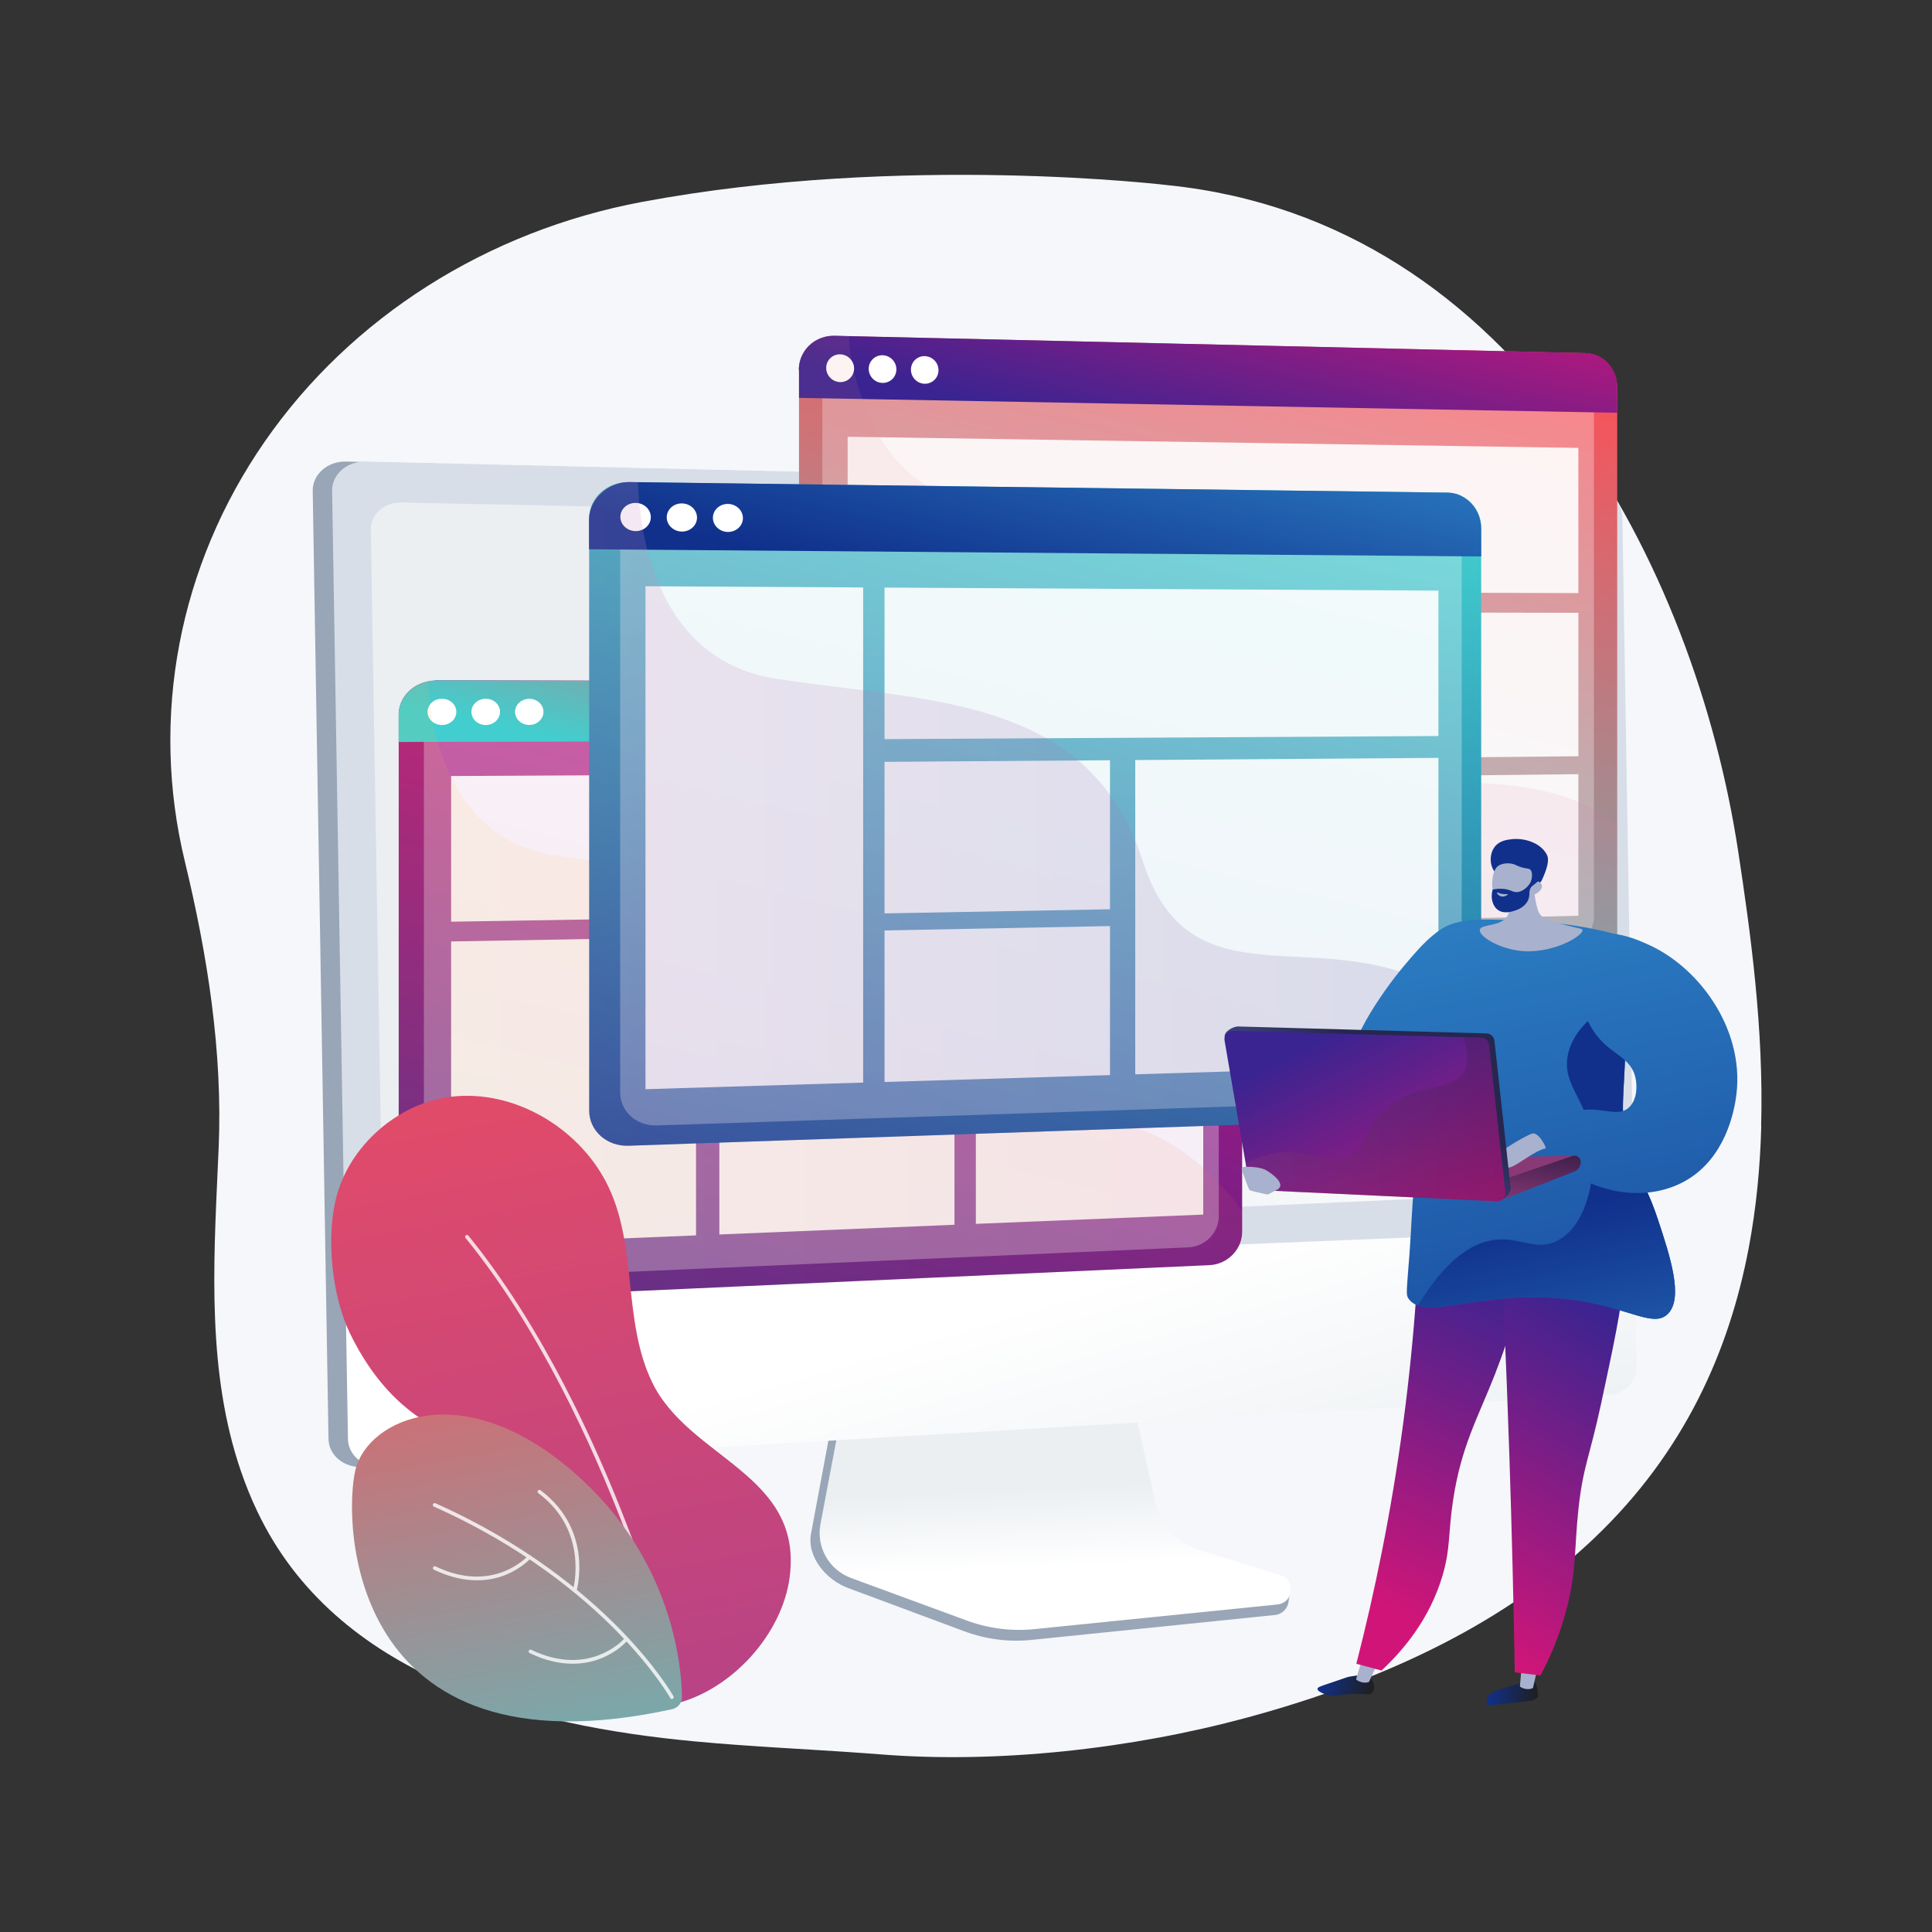 <?xml version="1.0" encoding="UTF-8"?>
<svg xmlns="http://www.w3.org/2000/svg" xmlns:xlink="http://www.w3.org/1999/xlink" viewBox="0 0 300 300"><rect x="0" y="0" width="300" height="300" fill="#333333" stroke="none"/>
  <defs>
    <style>
      .cls-1 {
        fill: url(#Degradado_sin_nombre_15);
      }

      .cls-1, .cls-2, .cls-3, .cls-4, .cls-5, .cls-6, .cls-7, .cls-8, .cls-9, .cls-10, .cls-11, .cls-12, .cls-13, .cls-14, .cls-15, .cls-16, .cls-17, .cls-18, .cls-19, .cls-20, .cls-21, .cls-22, .cls-23, .cls-24, .cls-25, .cls-26, .cls-27, .cls-28, .cls-29, .cls-30, .cls-31, .cls-32, .cls-33, .cls-34 {
        stroke-width: 0px;
      }

      .cls-2 {
        fill: url(#Degradado_sin_nombre_17);
      }

      .cls-3 {
        fill: url(#Degradado_sin_nombre_12);
      }

      .cls-4 {
        fill: url(#Degradado_sin_nombre_46);
      }

      .cls-5 {
        fill: #a8b1ce;
      }

      .cls-6 {
        fill: url(#linear-gradient-6);
        opacity: .2;
      }

      .cls-6, .cls-8, .cls-11, .cls-12 {
        mix-blend-mode: multiply;
      }

      .cls-7 {
        fill: url(#linear-gradient);
      }

      .cls-8 {
        fill: url(#linear-gradient-10);
      }

      .cls-8, .cls-34 {
        opacity: .3;
      }

      .cls-9 {
        fill: #10308c;
      }

      .cls-10 {
        fill: #f5f7fa;
      }

      .cls-11 {
        fill: url(#linear-gradient-5);
      }

      .cls-11, .cls-12 {
        opacity: .1;
      }

      .cls-12 {
        fill: url(#linear-gradient-4);
      }

      .cls-13 {
        fill: #98a6b7;
      }

      .cls-14 {
        fill: url(#Degradado_sin_nombre_15-2);
      }

      .cls-15 {
        fill: url(#Degradado_sin_nombre_15-5);
      }

      .cls-16 {
        fill: url(#Degradado_sin_nombre_15-3);
      }

      .cls-17 {
        fill: url(#Degradado_sin_nombre_15-4);
      }

      .cls-18 {
        fill: url(#Degradado_sin_nombre_12-2);
      }

      .cls-19 {
        fill: url(#Degradado_sin_nombre_17-4);
      }

      .cls-20 {
        fill: url(#Degradado_sin_nombre_17-3);
      }

      .cls-21 {
        fill: url(#Degradado_sin_nombre_17-5);
      }

      .cls-22 {
        fill: url(#Degradado_sin_nombre_17-2);
      }

      .cls-23 {
        fill: #d8dee8;
      }

      .cls-24 {
        fill: url(#Degradado_sin_nombre_3);
      }

      .cls-25 {
        fill: url(#Degradado_sin_nombre_6);
      }

      .cls-35 {
        opacity: .9;
      }

      .cls-26 {
        fill: url(#linear-gradient-2);
      }

      .cls-27 {
        fill: url(#linear-gradient-3);
      }

      .cls-28 {
        fill: url(#linear-gradient-8);
      }

      .cls-29 {
        fill: url(#linear-gradient-9);
      }

      .cls-30 {
        fill: url(#linear-gradient-7);
      }

      .cls-36 {
        isolation: isolate;
      }

      .cls-31 {
        fill: url(#Degradado_sin_nombre_6-3);
      }

      .cls-32 {
        fill: url(#Degradado_sin_nombre_6-2);
      }

      .cls-33, .cls-34 {
        fill: #fff;
      }

      .cls-34, .cls-37 {
        mix-blend-mode: soft-light;
      }

      .cls-37 {
        opacity: .8;
      }
    </style>
    <linearGradient id="linear-gradient" x1="234.17" y1="245.2" x2="234.82" y2="269.6" gradientTransform="translate(-75.35 -22.3) rotate(-.95)" gradientUnits="userSpaceOnUse">
      <stop offset=".49" stop-color="#ebeff2"/>
      <stop offset="1" stop-color="#fff"/>
    </linearGradient>
    <linearGradient id="linear-gradient-2" x1="57.58" y1="135.61" x2="249.15" y2="135.61" gradientTransform="matrix(1,0,0,1,0,0)" xlink:href="#linear-gradient"/>
    <linearGradient id="linear-gradient-3" x1="179.69" y1="295.63" x2="152.98" y2="204.23" gradientTransform="matrix(1,0,0,1,0,0)" xlink:href="#linear-gradient"/>
    <linearGradient id="Degradado_sin_nombre_15" data-name="Degradado sin nombre 15" x1="140.05" y1="97.88" x2="108.4" y2="230.98" gradientUnits="userSpaceOnUse">
      <stop offset="0" stop-color="#d11578"/>
      <stop offset="1" stop-color="#392491"/>
    </linearGradient>
    <linearGradient id="Degradado_sin_nombre_6" data-name="Degradado sin nombre 6" x1="134.66" y1="82.08" x2="124.68" y2="124.04" gradientUnits="userSpaceOnUse">
      <stop offset="0" stop-color="#fb5058"/>
      <stop offset="1" stop-color="#42cece"/>
    </linearGradient>
    <linearGradient id="linear-gradient-4" x1="61.9" y1="153.85" x2="192.88" y2="153.85" gradientUnits="userSpaceOnUse">
      <stop offset="0" stop-color="#fcc345"/>
      <stop offset="1" stop-color="#ee7058"/>
    </linearGradient>
    <linearGradient id="Degradado_sin_nombre_6-2" data-name="Degradado sin nombre 6" x1="200.42" y1="47.37" x2="168.28" y2="182.54" xlink:href="#Degradado_sin_nombre_6"/>
    <linearGradient id="Degradado_sin_nombre_15-2" data-name="Degradado sin nombre 15" x1="194.29" y1="32.23" x2="185.14" y2="70.72" xlink:href="#Degradado_sin_nombre_15"/>
    <linearGradient id="linear-gradient-5" x1="124.04" y1="102.91" x2="251.12" y2="102.91" gradientUnits="userSpaceOnUse">
      <stop offset="0" stop-color="#f28e86"/>
      <stop offset="1" stop-color="#e874aa"/>
    </linearGradient>
    <linearGradient id="Degradado_sin_nombre_3" data-name="Degradado sin nombre 3" x1="174.11" y1="68" x2="140.67" y2="208.65" gradientUnits="userSpaceOnUse">
      <stop offset="0" stop-color="#42cece"/>
      <stop offset="1" stop-color="#10308c"/>
    </linearGradient>
    <linearGradient id="Degradado_sin_nombre_17" data-name="Degradado sin nombre 17" x1="168.28" y1="51.53" x2="157.99" y2="94.81" gradientUnits="userSpaceOnUse">
      <stop offset="0" stop-color="#2f87c9"/>
      <stop offset="1" stop-color="#10308c"/>
    </linearGradient>
    <linearGradient id="linear-gradient-6" x1="91.48" y1="126.37" x2="230" y2="126.37" gradientUnits="userSpaceOnUse">
      <stop offset="0" stop-color="#cc90bf"/>
      <stop offset="1" stop-color="#7c6fb1"/>
    </linearGradient>
    <linearGradient id="Degradado_sin_nombre_17-2" data-name="Degradado sin nombre 17" x1="-3560.38" y1="129.29" x2="-3586.96" y2="256.73" gradientTransform="translate(-3343.99) rotate(-180) scale(1 -1)" xlink:href="#Degradado_sin_nombre_17"/>
    <linearGradient id="Degradado_sin_nombre_12" data-name="Degradado sin nombre 12" x1="-856.84" y1="222.87" x2="-848.88" y2="222.87" gradientTransform="translate(1093.81 64.75) rotate(1.66)" gradientUnits="userSpaceOnUse">
      <stop offset="0" stop-color="#10308c"/>
      <stop offset="1" stop-color="#1f1f1f"/>
    </linearGradient>
    <linearGradient id="Degradado_sin_nombre_12-2" data-name="Degradado sin nombre 12" x1="-1242.91" y1="-37.75" x2="-1234.45" y2="-37.75" gradientTransform="translate(1393.44 626.47) rotate(15.37)" xlink:href="#Degradado_sin_nombre_12"/>
    <linearGradient id="Degradado_sin_nombre_15-3" data-name="Degradado sin nombre 15" x1="-3551.8" y1="246.81" x2="-3574.35" y2="195.96" gradientTransform="translate(-3343.99) rotate(-180) scale(1 -1)" xlink:href="#Degradado_sin_nombre_15"/>
    <linearGradient id="Degradado_sin_nombre_15-4" data-name="Degradado sin nombre 15" x1="-3451.25" y1="110.3" x2="-3473.81" y2="59.45" gradientTransform="translate(-3192.97 -283.03) rotate(-172.96) scale(1 -1)" xlink:href="#Degradado_sin_nombre_15"/>
    <linearGradient id="Degradado_sin_nombre_17-3" data-name="Degradado sin nombre 17" x1="-3569.59" y1="127.37" x2="-3596.17" y2="254.81" gradientTransform="translate(-3343.99) rotate(-180) scale(1 -1)" xlink:href="#Degradado_sin_nombre_17"/>
    <linearGradient id="Degradado_sin_nombre_17-4" data-name="Degradado sin nombre 17" x1="-3592.44" y1="236.36" x2="-3582.36" y2="188.45" gradientTransform="translate(-3343.99) rotate(-180) scale(1 -1)" xlink:href="#Degradado_sin_nombre_17"/>
    <linearGradient id="Degradado_sin_nombre_17-5" data-name="Degradado sin nombre 17" x1="-3587.79" y1="123.58" x2="-3614.37" y2="251.01" gradientTransform="translate(-3343.99) rotate(-180) scale(1 -1)" xlink:href="#Degradado_sin_nombre_17"/>
    <linearGradient id="linear-gradient-7" x1="-3565.13" y1="194.72" x2="-3569.43" y2="182.54" gradientTransform="translate(-3343.99) rotate(-180) scale(1 -1)" gradientUnits="userSpaceOnUse">
      <stop offset="0" stop-color="#311b44"/>
      <stop offset="1" stop-color="#8a3977"/>
    </linearGradient>
    <linearGradient id="linear-gradient-8" x1="-3583.92" y1="177.07" x2="-3582.35" y2="187.96" xlink:href="#linear-gradient-7"/>
    <linearGradient id="linear-gradient-9" x1="-3552.67" y1="178.02" x2="-3561.06" y2="166.11" gradientTransform="translate(-3343.99) rotate(-180) scale(1 -1)" gradientUnits="userSpaceOnUse">
      <stop offset="0" stop-color="#444c8d"/>
      <stop offset="1" stop-color="#26274f"/>
    </linearGradient>
    <linearGradient id="Degradado_sin_nombre_15-5" data-name="Degradado sin nombre 15" x1="-3568.76" y1="197.73" x2="-3550.41" y2="160.45" gradientTransform="translate(-3343.99) rotate(-180) scale(1 -1)" xlink:href="#Degradado_sin_nombre_15"/>
    <linearGradient id="linear-gradient-10" x1="-3577.72" y1="173.8" x2="-3537.41" y2="173.8" xlink:href="#linear-gradient-7"/>
    <linearGradient id="Degradado_sin_nombre_46" data-name="Degradado sin nombre 46" x1="66.09" y1="108.2" x2="109.32" y2="335.28" gradientUnits="userSpaceOnUse">
      <stop offset="0" stop-color="#fb5058"/>
      <stop offset="1" stop-color="#9b3d99"/>
    </linearGradient>
    <linearGradient id="Degradado_sin_nombre_6-3" data-name="Degradado sin nombre 6" x1="68.36" y1="186.5" x2="91.01" y2="305.47" xlink:href="#Degradado_sin_nombre_6"/>
  </defs>
  <g class="cls-36">
    <g id="Capa_1" data-name="Capa 1">
      <g>
        <path class="cls-10" d="M273.49,174.86c-.17,6.29-.76,12.64-1.95,18.92-3.05,16.11-10.05,31.81-24.03,45.1-11.87,11.3-28.78,20.86-52.58,27.47-.46.13-.91.25-1.38.38-17.74,4.79-38.38,7.15-56.78,5.69-.94-.08-1.88-.14-2.82-.21-8.66-.62-17.34-.99-25.98-1.8-26.01-2.42-55.83-10.01-68.05-35.79-.97-2.04-1.8-4.11-2.52-6.21-5.21-15.2-4.28-31.73-3.56-47.66.04-.81.07-1.61.11-2.42.65-14.96-1.73-30.02-5.25-44.58-5.42-22.41-.95-45.92,12.42-65.2,13.37-19.28,34.5-32.69,58.59-37.2,40.6-7.59,81.78-2.58,81.78-2.58,54.24,5.63,81.7,59.49,88.4,103.32,1.96,12.86,3.99,27.65,3.58,42.76Z"/>
        <g>
          <g>
            <path class="cls-13" d="M250.76,191.44h0l-1.85-111.04c-.04-2.28-1.95-4.18-4.25-4.24l-190.89-4.49c-2.9-.07-5.25,1.98-5.21,4.55l2.04,122.71.41,24.51c.04,2.57,2.46,4.53,5.36,4.36l190.63-11.24c2.3-.14,4.14-2.11,4.1-4.39l-.35-20.73Z"/>
            <path class="cls-13" d="M185.83,242.21c-3.46-1.08-6.07-3.96-6.86-7.53l-5.42-24.68-42.77,2.23-4.84,25.89c-.68,3.63,2.34,7.2,5.76,8.47l18.02,6.71c3.35,1.25,6.94,1.71,10.49,1.34l37.79-3.87c1.1-.11,1.98-1,2.09-2.12.11-1.12.86-2.38-.2-2.72l-14.07-3.73Z"/>
            <path class="cls-7" d="M186.23,240.7c-3.45-1.07-6.07-3.91-6.85-7.44l-5.41-24.37-41.73,2.2-4.84,25.56c-.68,3.58,1.33,7.12,4.75,8.38l18,6.62c3.35,1.23,6.93,1.68,10.48,1.32l37.75-3.83c1.1-.11,1.98-.99,2.09-2.09.11-1.1-.57-2.13-1.63-2.46l-12.62-3.91Z"/>
            <path class="cls-23" d="M253.77,191.44l-1.85-111.04c-.04-2.28-1.95-4.18-4.25-4.24l-190.89-4.49c-2.9-.07-5.25,1.98-5.21,4.55l2.04,122.71,200.15-7.49Z"/>
            <path class="cls-26" d="M247.73,95.47l-.16-9.81c-.03-2.09-1.79-3.84-3.91-3.88l-181.34-3.75c-2.64-.05-4.78,1.82-4.74,4.16l.18,11,1.59,95.85c.04,2.39,2.28,4.25,4.98,4.13l180.96-8.16c2.16-.1,3.89-1.92,3.86-4.06l-1.42-85.49Z"/>
            <path class="cls-27" d="M53.62,198.93l.41,24.51c.04,2.57,2.46,4.53,5.36,4.36l190.63-11.24c2.3-.14,4.14-2.11,4.1-4.39l-.36-21.44-200.14,8.2Z"/>
          </g>
          <g>
            <g>
              <g>
                <path class="cls-1" d="M192.88,110.9v80.37c0,2.73-2.26,5.05-5.08,5.18l-120.12,5.43c-3.19.14-5.77-2.11-5.77-5.02v-85.88c0-.18,0-.36.03-.54.25-2.29,2.09-4.14,4.5-4.62.3-.06.61-.09.92-.11.07,0,.14-.04.21-.04.04,0,.08-.04.12-.04h.12l119.99.28c2.46,0,4.51,1.72,4.98,3.97.07.33.12.68.12,1.02Z"/>
                <path class="cls-34" d="M189.26,188.81c0,2.58-2.08,4.76-4.75,4.88l-113.26,4.95c-2.99.13-5.43-1.99-5.43-4.73v-80.45c0-2.75,2.47-4.97,5.46-4.97l113.21.08c2.66,0,4.76,2.09,4.76,4.67v75.57Z"/>
                <path class="cls-25" d="M192.88,110.9v3.97h-3.38s-121.53.33-121.53.33h-2.14s-3.93.02-3.93.02v-4.24c0-.18,0-.36.03-.54.26-2.25,2.13-4.11,4.5-4.63.43-.1.88-.18,1.34-.18h.02l119.99.3h.11c2.46,0,4.42,1.71,4.87,3.96.07.33.12.66.12,1.01Z"/>
                <g>
                  <path class="cls-33" d="M70.86,110.54c0,1.13-1,2.04-2.23,2.04-1.24,0-2.24-.91-2.24-2.04s1-2.05,2.24-2.04c1.23,0,2.23.92,2.23,2.04Z"/>
                  <path class="cls-33" d="M77.64,110.54c0,1.12-.99,2.04-2.22,2.04-1.23,0-2.22-.91-2.22-2.04s1-2.04,2.22-2.04c1.23,0,2.22.91,2.22,2.04Z"/>
                  <path class="cls-33" d="M84.39,110.54c0,1.12-.99,2.03-2.2,2.03-1.22,0-2.21-.91-2.21-2.03s.99-2.03,2.21-2.03c1.22,0,2.2.91,2.2,2.03Z"/>
                </g>
              </g>
              <g class="cls-35">
                <polygon class="cls-33" points="108.08 191.83 70.05 193.4 70.05 146.19 108.08 145.51 108.08 191.83"/>
                <polygon class="cls-33" points="148.21 190.18 111.7 191.69 111.7 145.45 148.21 144.79 148.21 190.18"/>
                <polygon class="cls-33" points="186.84 188.6 151.53 190.04 151.53 144.73 186.84 144.11 186.84 188.6"/>
                <polygon class="cls-33" points="186.84 141.21 70.05 143.12 70.05 120.5 186.84 119.89 186.84 141.21"/>
              </g>
            </g>
            <path class="cls-12" d="M192.88,188.07v3.2c0,2.73-2.26,5.05-5.08,5.18l-120.12,5.43c-3.19.14-5.77-2.11-5.77-5.02v-85.88c0-.18,0-.36.03-.54.25-2.29,2.09-4.14,4.5-4.62,0,0,0,.01,0,.02.06,1.05.17,2.25.34,3.56.05.35.1.7.16,1.07.08.55.18,1.11.3,1.68.2.99.44,2.01.73,3.05.51,1.82,1.18,3.68,2.06,5.48,2.78,5.7,7.64,10.81,16.11,12.14,14.28,2.24,29.35,2.45,40.12,9.39,1.34.86,2.61,1.83,3.81,2.92,3.65,3.31,6.58,7.75,8.52,13.78,2.19,6.78,5.54,10.08,9.67,11.76,1.07.44,2.2.77,3.36,1.02,9.87,2.11,22.96-1.25,35.05,9.51.42.38.85.77,1.27,1.18.54.53,1.07,1.05,1.55,1.58,1.29,1.39,2.48,2.76,3.38,4.12Z"/>
          </g>
          <g>
            <g>
              <g>
                <path class="cls-32" d="M251.12,60.17v84.99c0,2.89-2.27,5.29-5,5.36l-116.5,3.16c-3.09.09-5.55-2.34-5.55-5.43V57.6c0-.09-.03-.19-.03-.28.05-1.12.41-2.15,1.02-2.98.03-.04.05-.08.08-.12.99-1.3,2.56-2.11,4.36-2.07.05,0,.09,0,.14,0l2.15.05,114.33,2.63c2.74.06,5,2.45,5,5.34Z"/>
                <path class="cls-34" d="M247.5,142.21c0,2.73-2.04,4.99-4.63,5.06l-109.9,2.78c-2.9.07-5.28-2.22-5.28-5.11V60.01c0-2.9,2.4-5.2,5.3-5.13l109.86,2.38c2.59.06,4.65,2.31,4.65,5.04v79.91Z"/>
                <path class="cls-14" d="M251.12,60.07v4.02l-3.5-.06-113.65-2.07-6.18-.11-3.72-.07v-4.29c0-.06-.03-.12-.03-.18.03-1.13.4-2.15,1.02-2.98.03-.04.05-.08.08-.12,1.01-1.27,2.58-2.07,4.36-2.07.05,0,.09,0,.14,0l2.15.05,114.27,2.63h.18c2.74.06,4.88,2.36,4.88,5.25Z"/>
                <g>
                  <path class="cls-33" d="M132.62,57.22c0,1.19-.97,2.14-2.16,2.11-1.2-.02-2.17-1.01-2.17-2.2s.97-2.14,2.17-2.11c1.2.03,2.16,1.01,2.16,2.2Z"/>
                  <path class="cls-33" d="M139.19,57.35c0,1.19-.96,2.13-2.15,2.11-1.19-.02-2.15-1.01-2.15-2.19s.96-2.13,2.15-2.11c1.19.03,2.15,1.01,2.15,2.19Z"/>
                  <path class="cls-33" d="M145.73,57.49c0,1.18-.96,2.12-2.14,2.1-1.18-.02-2.14-1-2.14-2.19s.96-2.13,2.14-2.1c1.18.03,2.14,1,2.14,2.19Z"/>
                </g>
              </g>
              <g class="cls-35">
                <polygon class="cls-33" points="163 144.06 131.62 144.77 131.62 94.94 163 95 163 144.06"/>
                <polygon class="cls-33" points="245.09 92.1 131.62 91.7 131.62 67.82 245.09 69.55 245.09 92.1"/>
                <polygon class="cls-33" points="245.09 117.43 165.72 118.2 165.72 95.01 245.09 95.16 245.09 117.43"/>
                <polygon class="cls-33" points="245.09 142.2 165.72 144 165.72 121.1 245.09 120.21 245.09 142.2"/>
              </g>
            </g>
            <path class="cls-11" d="M251.12,127.78v17.38c0,2.89-2.27,5.29-5,5.36l-116.5,3.16c-3.09.09-5.55-2.34-5.55-5.43V57.49c0-.06-.03-.12-.03-.18.03-1.13.4-2.15,1.02-2.98.03-.04.05-.08.08-.12.99-1.3,2.56-2.11,4.36-2.07.05,0,.09,0,.14,0l2.15.05c.1.87.12,1.78.27,2.73.08.47.15.94.15,1.42h0c.3.28.23.56.29.84.34,1.56.82,3.17,1.38,4.77.7,2.02,1.62,4.04,2.75,5.93,3,5.02,7.71,9.19,15.07,10.41,16.59,2.76,34.22,2.69,45.28,13.62.97.96,1.9,2.01,2.77,3.15,2.35,3.1,4.29,6.89,5.71,11.56,1.7,5.58,4.09,8.99,6.99,11.11,1.91,1.4,4.05,2.23,6.36,2.76,7.5,1.7,16.8.14,26.17,3.97.86.35,1.78.75,2.64,1.2,1.15.6,1.99,1.3,3.5,2.11Z"/>
          </g>
          <g>
            <g>
              <g>
                <path class="cls-24" d="M230,81.86v86.19c0,2.93-2.33,5.39-5.31,5.49l-127.1,4.37c-3.37.12-6.1-2.33-6.1-5.45v-92.02c0-3.13,2.77-5.63,6.14-5.58h.16s1.26.02,1.26.02l125.63,1.62c1.2.02,2.29.43,3.16,1.1.04.03.1.06.14.09,1.23.99,2.02,2.5,2.02,4.18Z"/>
                <path class="cls-34" d="M226.98,165.64c0,2.76-2.41,5.08-5.23,5.17l-119.76,3.95c-3.17.1-5.69-2.19-5.69-5.14v-86.18c0-2.94,2.46-5.3,5.62-5.26l119.88,1.37c2.82.03,5.17,2.3,5.17,5.06v81.02Z"/>
                <path class="cls-2" d="M230,82.08v4.32l-3.07-.02-126.41-1.02-4.2-.03-4.85-.04v-4.62c0-3.13,2.94-5.86,6.32-5.82l1.25.02,125.63,1.62h.12c1.17.02,2.21.43,3.04,1.1.04.03.1.06.14.09,1.24,1.05,2.02,2.67,2.02,4.4Z"/>
                <g>
                  <path class="cls-33" d="M101.06,80.3c0,1.21-1.06,2.18-2.36,2.17-1.31-.01-2.37-1-2.37-2.21s1.06-2.18,2.37-2.17c1.3.01,2.36,1.01,2.36,2.21Z"/>
                  <path class="cls-33" d="M108.23,80.38c0,1.2-1.05,2.17-2.35,2.16-1.3-.01-2.35-1-2.35-2.21s1.05-2.17,2.35-2.16c1.3.01,2.35,1,2.35,2.21Z"/>
                  <path class="cls-33" d="M115.36,80.45c0,1.2-1.04,2.16-2.33,2.15-1.29-.01-2.33-1-2.33-2.2s1.05-2.17,2.33-2.15c1.29.01,2.33,1,2.33,2.2Z"/>
                </g>
              </g>
              <g class="cls-35">
                <polygon class="cls-33" points="134.03 168.1 100.23 169.13 100.23 91.03 134.03 91.22 134.03 168.1"/>
                <polygon class="cls-33" points="223.36 114.29 137.35 114.77 137.35 91.24 223.36 91.71 223.36 114.29"/>
                <polygon class="cls-33" points="172.36 141.19 137.35 141.83 137.35 118.3 172.36 118.05 172.36 141.19"/>
                <polygon class="cls-33" points="172.36 166.94 137.35 168.01 137.35 144.48 172.36 143.8 172.36 166.94"/>
                <polygon class="cls-33" points="223.36 165.39 176.28 166.82 176.28 118.02 223.36 117.68 223.36 165.39"/>
              </g>
            </g>
            <path class="cls-6" d="M230,158.17v9.88c0,2.93-2.33,5.39-5.31,5.49l-127.1,4.37c-3.37.12-6.1-2.33-6.1-5.45v-92.02c0-3.13,2.77-5.63,6.14-5.58h.16s1.26.02,1.26.02c.03.94.1,2.06.22,3.3.02.19.04.4.06.6.12,1.08.29,2.24.5,3.46.19,1.01.41,2.07.69,3.14.48,1.87,1.12,3.8,1.95,5.69,2.92,6.64,8.27,12.8,18.02,14.32,4.49.7,9.06,1.22,13.56,1.79,1.12.14,2.24.29,3.35.44,9.16,1.24,17.92,2.92,25.11,7.03,1.74,1,3.39,2.14,4.94,3.45,1.82,1.55,3.48,3.33,4.97,5.4,1.51,2.11,2.84,4.52,3.96,7.27.38.94.74,1.92,1.07,2.94,7.4,22.95,27.14,9.19,46.12,19.84,1.12.63,2.26,1.34,3.37,2.15,1.02.74,1.86,1.57,3.07,2.48Z"/>
          </g>
        </g>
        <g>
          <path class="cls-22" d="M210.46,165.83c-2.31-2.47,4.09-11.74,7.52-15.81,2.99-3.55,6.07-7.2,9.85-6.74,3.32.41,6.54,3.9,6.74,7.26.52,9.02-20.81,18.8-24.1,15.29Z"/>
          <path class="cls-3" d="M238.23,261.14c.44.35.52,1.24.57,1.82.02.26.04.39,0,.48-.21.66-1.5.73-3.52.94-3.19.33-4.15.58-4.4.1-.23-.45.33-1.18.4-1.26.34-.43.76-.59,1.58-.86,1.51-.5,2.53-.77,2.83-.85,1.93-.51,2.25-.61,2.53-.37Z"/>
          <path class="cls-5" d="M236.33,258.22l-.32,3.64c.09.18,1.17.7,2.03.25l.82-3.58-2.53-.31Z"/>
          <path class="cls-18" d="M212.89,260.67c.52.58.64,1.64.19,2.16-.45.51-1.12.13-3.02.19-2.04.06-2.57.54-3.95.16-.56-.15-1.55-.53-1.53-.93.01-.28.52-.43,2.2-.99,2.38-.8,2.37-.84,2.88-.93,1.27-.21,2.55-.42,3.24.34Z"/>
          <path class="cls-5" d="M211.59,257.35l-1.02,3.4c.08.18,1.12.79,2.01.41l1.52-3.3-2.5-.51Z"/>
          <path class="cls-16" d="M220.67,182.92c-.15,11.42-.93,24.26-2.8,38.22-1.85,13.79-4.44,26.25-7.26,37.21,1.3.35,2.61.7,3.91,1.05,3.31-3.08,7.48-7.94,9.49-14.8,1.25-4.26.83-6.45,1.63-11.68,1.26-8.34,3.82-12.71,6.46-19.43,2.37-6.04,5.18-14.91,6.68-26.76-6.04-1.27-12.08-2.53-18.11-3.8Z"/>
          <path class="cls-17" d="M232.43,181.83c.8,14.53,1.45,29.32,1.95,44.38.37,11.3.65,22.46.83,33.47,1.33.16,2.66.33,3.99.49,1.29-2.4,3-6.06,4.17-10.75,1.42-5.7,1.09-9.09,1.72-15,.7-6.63,1.72-8.07,3.52-16.43,3.65-16.97,5.48-25.45,1.4-30.73-1.32-1.71-5.47-6.01-17.58-5.44Z"/>
          <path class="cls-20" d="M251.84,145.32c-3.12-.88-7.69-1.9-13.29-2.22-7.98-.45-11.97-.68-14.8,1.22-6.53,4.39-1.48,14.52-4.15,39.65-.38,3.59-.47,7.2-.74,10.8-.46,5.96-.56,6.28-.15,6.88,2.6,3.78,12.29-1.92,26.5.33,7.95,1.26,11.56,4.17,13.74,2.07,2.54-2.45.36-9.03-1.51-14.69-2.15-6.5-3.48-6.59-4.71-11.48-1.28-5.12-.5-7.75-.31-15.83.1-3.86.07-9.61-.58-16.74Z"/>
          <path class="cls-19" d="M232.51,192.48c3.71-.29,6.12,1.81,9.33.17,4.4-2.24,5.81-9.23,5.53-14.17-.43-7.51-4.71-9.49-3.97-14.34.4-2.62,2.27-6.11,9-9.67.09,3,.07,5.55.02,7.58-.2,8.07-.97,10.71.31,15.83,1.22,4.9,2.55,4.98,4.71,11.48,1.88,5.66,4.05,12.25,1.51,14.69-2.18,2.1-5.78-.81-13.74-2.07-12.24-1.94-21.13,2.02-25.02.73,4.7-7.76,8.96-9.97,12.32-10.24Z"/>
          <path class="cls-21" d="M246.77,145.83c2.65-2.18,7.99.29,9.41.95,7.95,3.68,15.09,13.59,13.32,24.06-.27,1.57-1.5,8.92-7.72,12.48-5.61,3.21-13.19,2.39-19.27-2.16-.83-.74-1.66-1.47-2.49-2.21-.82-.88-1.63-1.77-2.45-2.65,1.28-1.07,3.46-2.61,6.53-3.6,4.04-1.3,6.98,1.04,8.85-.74,1.29-1.23,1.3-3.39.98-4.71-.64-2.65-2.98-3.39-4.92-5.27-4.58-4.41-5.42-13.54-2.24-16.15Z"/>
          <g>
            <polygon class="cls-30" points="208.65 180.02 244.21 179.49 234.75 184.06 208.56 182.34 208.65 180.02"/>
            <path class="cls-28" d="M245.46,180.44h0c0,.67-.42,1.26-1.04,1.49l-11.36,4.45-.05-3.09,11.2-3.8c.63-.18,1.25.29,1.25.94Z"/>
          </g>
          <path class="cls-5" d="M239.99,178.33c.22-.05-1.06-2.6-2.07-2.31-1.01.29-5.93,3.15-6.37,4.32l-.45,1.17s2.15.17,3.48-.28c1.33-.45,3.64-2.51,5.41-2.91Z"/>
          <g>
            <g>
              <path class="cls-29" d="M232.06,161.63l2.51,22.82c.09.79-1.02,1.96-1.81,1.92l-36.77-2.26c-.6-.03-1.11-.47-1.21-1.07l-4.61-22.04c-.14-.8,1.3-1.63,2.12-1.61l38.53,1.08c.64.02,1.17.51,1.24,1.15Z"/>
              <path class="cls-15" d="M231.22,162.29l2.51,22.82c.09.79-.55,1.47-1.34,1.43l-37.23-1.76c-.6-.03-1.11-.47-1.21-1.07l-3.8-22.14c-.14-.8.49-1.53,1.31-1.51l38.53,1.08c.64.02,1.17.51,1.24,1.15Z"/>
            </g>
            <path class="cls-8" d="M209.36,179.43c3.25-1.38,2.1-4.01,5.94-7.28,5.06-4.32,10.23-2.45,12.03-5.79.56-1.04.83-2.67-.15-5.29l2.79.08c.64.02,1.17.51,1.24,1.15l2.51,22.82c.09.79-.55,1.47-1.34,1.43l-37.23-1.76c-.6-.03-1.11-.47-1.21-1.07l-.52-3.06c1.13-.63,2.48-1.2,4.05-1.52,5.46-1.11,8.14,1.88,11.88.3Z"/>
          </g>
          <path class="cls-5" d="M192.81,181.58c-.06-.18.07-.37.26-.38.79-.04,2.61-.06,3.62.56,1.31.8,3,2.26,1.58,3l-1.33.69c-.06.03-.13.04-.19.03-.47-.1-2.46-.55-2.68-.66-.2-.1-.96-2.35-1.25-3.24Z"/>
          <g>
            <path class="cls-5" d="M237.96,134.38c-.02,2.37.24,4.24.49,5.53.29,1.47.49,1.85.76,2.16.4.46,1,.85,4.39,1.7,1.85.46,2.08.45,2.12.63.2.89-4.83,3.94-10.03,3.2-3.18-.45-6.08-2.26-5.9-3.22.18-.96,3.36-.44,4.3-2.18.66-1.21-.08-2.92-.95-4.34.85-1.58,3.97-1.9,4.82-3.48Z"/>
            <g>
              <path class="cls-9" d="M232.05,135.31c-.75-1-.8-2.74.07-3.84.74-.95,1.92-1.08,2.62-1.16,2.03-.23,4.6.61,5.49,2.48.53,1.11-.61,3.41-.79,3.83-.2.47-.57.63-.91.98-.47.49-1.21,1.27-2.41,2.58-.09-.39-.24-.86-.46-1.38-.09-.2-.44-.98-.97-1.62-1.06-1.29-1.92-.92-2.63-1.87Z"/>
              <path class="cls-5" d="M237.83,139.08s-1.34,2.19-4,2.02c-2.38-.16-2.73-5.5-1.21-6.63.51-.38,1.52-.54,2.35-.3.49.14.65.34,1.46.55.74.19.95.11,1.17.3.28.24.48.81.02,2.37.45-.46,1-.64,1.39-.45.06.03.23.14.32.31.33.61-.22,1.39-1.49,1.84Z"/>
              <path class="cls-9" d="M237.71,134.69c-.11.09.24.51.26,1.12.05,1.18-1.14,2.59-2.36,2.71-.72.07-.92-.36-2.1-.49-.74-.08-1.35.02-1.73.1-.37,1.29-.02,2.58.84,3.18.93.64,2.12.25,2.61.09.33-.11,1.4-.46,1.95-1.43.58-1.02.01-1.63.68-2.32.34-.35.78-.5,1.2-1.17.12-.18.19-.34.24-.45-.61-.65-1.43-1.46-1.59-1.34Z"/>
              <path class="cls-5" d="M232.64,138.62s.51.27,1.4.22c.04,0,.09.01.1.03.02.08-.55.46-1.08.31-.37-.1-.66-.46-.61-.55.02-.04.11-.03.19-.02Z"/>
            </g>
          </g>
        </g>
        <g>
          <g>
            <path class="cls-4" d="M104.9,264.54c8.78-2.18,16.57-10.81,17.72-19.65,2.09-16.07-15.64-18.34-21.39-30.32-4.67-9.74-2.1-21.47-7.16-31.1-4.45-8.47-14.3-14.29-23.94-13.18-8.32.96-16,7.65-17.99,15.95-1.49,6.18-.58,15.1,2.23,20.86,2.3,4.7,5.34,8.93,9.51,12.14,3.39,2.61,7.68,4.31,10.28,7.84,4.92,6.69,3.43,16.45,5.92,23.93,1.74,5.23,6.34,10.38,11.42,12.51,4.42,1.86,9.05,2.11,13.4,1.03Z"/>
            <g class="cls-37">
              <path class="cls-33" d="M105.14,261.97c-.13,0-.25-.09-.28-.22-.03-.11-2.67-10.75-7.98-24.57-4.9-12.75-13.15-30.91-24.59-44.95-.1-.12-.08-.3.04-.4.12-.1.3-.08.4.04,11.49,14.1,19.77,32.32,24.69,45.11,5.33,13.86,7.97,24.53,8,24.63.04.15-.06.31-.21.35-.02,0-.05,0-.07,0Z"/>
            </g>
          </g>
          <g>
            <path class="cls-31" d="M89.6,229.06c-17.66-15.72-32.47-8.7-34.4-.86-1.91,7.77-1.5,48.26,49.18,37.2.9-.2,1.54-1,1.52-1.92-.09-5.07-1.59-21.33-16.3-34.42Z"/>
            <g class="cls-37">
              <path class="cls-33" d="M104.33,263.82c-.1,0-.2-.05-.25-.15-.02-.04-2.57-4.53-8.34-10.4-5.33-5.42-14.57-13.18-28.36-19.32-.14-.06-.21-.23-.14-.38.06-.14.23-.21.38-.14,13.88,6.18,23.19,14,28.55,19.46,5.82,5.93,8.39,10.46,8.41,10.51.08.14.03.31-.11.39-.04.02-.09.04-.14.04Z"/>
              <path class="cls-33" d="M89.24,247.25s-.05,0-.08-.01c-.15-.04-.24-.2-.19-.35.03-.09,2.55-9.13-5.38-15.03-.13-.09-.15-.27-.06-.4.09-.13.27-.15.4-.06,4.31,3.21,5.6,7.29,5.93,10.15.35,3.09-.31,5.4-.34,5.5-.04.12-.15.21-.27.21Z"/>
              <path class="cls-33" d="M74.06,245.39c-1.9,0-4.15-.43-6.68-1.65-.14-.07-.2-.24-.13-.38.07-.14.24-.2.38-.13,9,4.33,14.31-1.59,14.36-1.65.1-.12.28-.13.4-.03.12.1.13.28.03.4-.06.07-1.43,1.61-3.97,2.62-1.13.45-2.61.82-4.38.82Z"/>
              <path class="cls-33" d="M88.92,258.34c-1.9,0-4.15-.43-6.68-1.65-.14-.07-.2-.24-.13-.38.07-.14.24-.2.38-.13,9,4.33,14.31-1.59,14.36-1.65.1-.12.28-.13.4-.03.12.1.13.28.03.4-.06.07-1.43,1.61-3.97,2.62-1.13.45-2.61.82-4.38.82Z"/>
            </g>
          </g>
        </g>
      </g>
    </g>
  </g>
</svg>